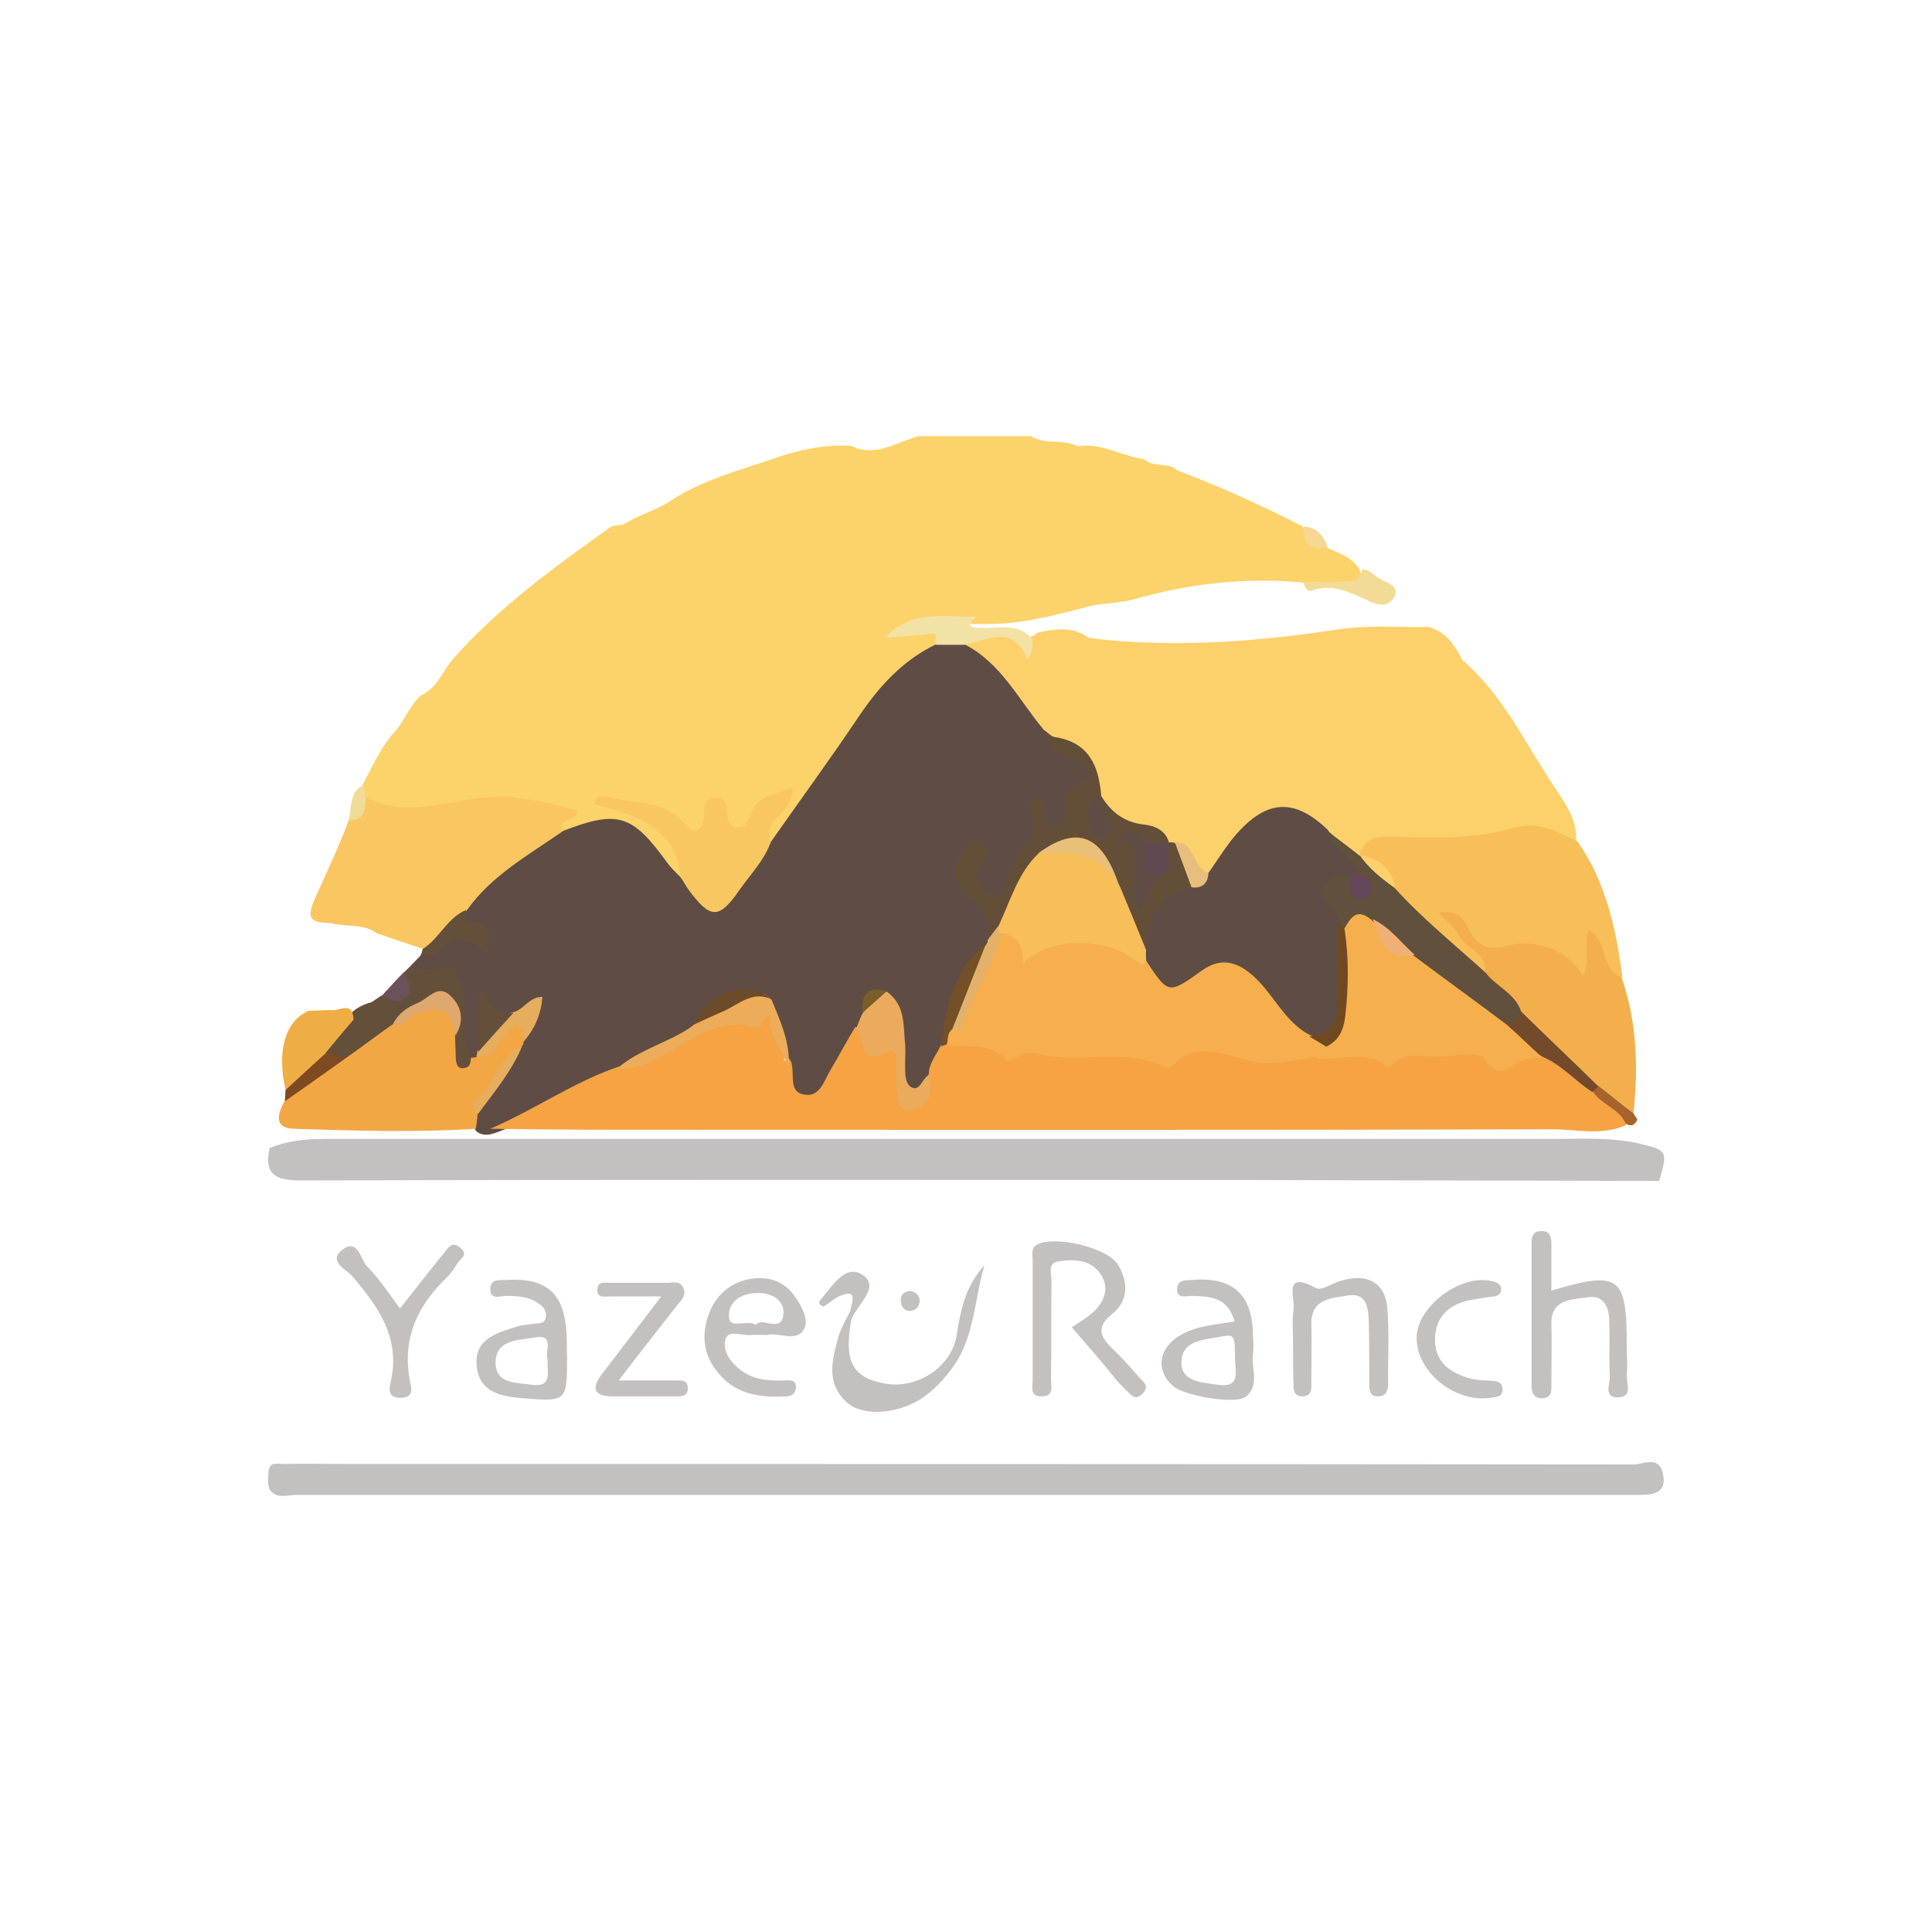 <?xml version="1.0" encoding="utf-8"?>
<!-- Generator: Adobe Illustrator 23.0.5, SVG Export Plug-In . SVG Version: 6.00 Build 0)  -->
<svg version="1.1" id="Layer_1" xmlns="http://www.w3.org/2000/svg" xmlns:xlink="http://www.w3.org/1999/xlink" x="0px" y="0px"
	 viewBox="0 0 400 400" style="enable-background:new 0 0 400 400;" xml:space="preserve">
<style type="text/css">
	.st0{fill:#FCD26A;}
	.st1{fill:#5F4C45;}
	.st2{fill:#FCD16B;}
	.st3{fill:#C2C1C0;}
	.st4{fill:#F9C661;}
	.st5{fill:#F8BE58;}
	.st6{fill:#F2AF4C;}
	.st7{fill:#644F3B;}
	.st8{fill:#EFAD45;}
	.st9{fill:#F2DC95;}
	.st10{fill:#6B515A;}
	.st11{fill:#A6632D;}
	.st12{fill:#F0DB99;}
	.st13{fill:#F5D892;}
	.st14{fill:#F9C761;}
	.st15{fill:#F2E2A5;}
	.st16{fill:#F5A343;}
	.st17{fill:#F3A644;}
	.st18{fill:#634E38;}
	.st19{fill:#EBAB5D;}
	.st20{fill:#EDAC59;}
	.st21{fill:#E6AD5C;}
	.st22{fill:#E3B26A;}
	.st23{fill:#745027;}
	.st24{fill:#6C4B29;}
	.st25{fill:#795E29;}
	.st26{fill:#61503B;}
	.st27{fill:#E7BE7C;}
	.st28{fill:#7E4A22;}
	.st29{fill:#734A2A;}
	.st30{fill:#DEA86E;}
	.st31{fill:#F6AF4C;}
	.st32{fill:#F5AF4C;}
	.st33{fill:#F7BE59;}
	.st34{fill:#E8C07A;}
	.st35{fill:#604950;}
	.st36{fill:#6F4A21;}
	.st37{fill:#64475B;}
	.st38{fill:#EFB075;}
</style>
<g>
	<path class="st0" d="M87.1,144c3.4-1.5,4.5-5,6.7-7.6c9.5-10.7,21-19,32.5-27.2c0.7-0.5,1.9-0.4,2.8-0.6c2.9-1.9,6.4-2.8,9.4-4.7
		c6.7-4.5,14.3-6.4,21.8-9c5.2-1.8,10.3-2.9,15.8-2.6c5.2,2.5,9.5-0.8,14.1-2c7.7,0,15.6,0,23.3,0c2.9,1.9,6.6,0.5,9.6,2.1
		c4.9-0.8,9.1,2,13.8,2.7c2,1.8,5,0.5,6.9,2.3c8.9,3.4,17.6,7.3,25.9,11.6c1.2,2.1,2.7,3.6,4.9,4.3c2.5,1.3,5.4,1.9,6.9,4.7
		c1.1,2.8-0.8,3.8-2.9,3.4c-3-0.6-6.2,0.5-9-0.8c-11.7-1.1-23.2,0.2-34.6,3.4c-2.8,0.8-5.7,0.9-8.6,1.3c-7.6,2-15.2,4.1-23.3,3.9
		c-5.2,0-10.3-0.7-16.1,0.9c0.6-0.1,0.6,0.1,0.7,0.1c2.6,0.4,7.5-3,6.1,3.8c-13.7,8.6-19.5,23.8-29.3,35.6c-1.6,1.9-2.5,4.5-5.2,5.3
		c-4.2-3.6,0.9-5.5,1.4-8.6c-2-0.6-2.9,1.1-3.9,2.1c-4.7,5.4-4.9,5.4-9.1-0.2c-2.8,5.6-2.7,5.4-8.7,1.9c-3.4-2.1-7.7-2.1-10-3.4
		c6,1.5,10.2,5.2,12.5,11.7c0.5,1.4,1.4,3-0.9,3.8c-2.9-0.2-4.2-2.6-5.6-4.6c-3.8-5.6-8.6-7.5-14.9-5.2c-1.3,0.5-2.6,0.7-4,0.5
		c-3-0.5,1.2-4-1.8-4.5c-3.3-0.6-6.4-2.2-9.7-1.6c-6.3,1.1-12.9-0.4-19.1,2.1c-4.7,1.9-7.7-1.3-10.9-3.8c-0.4-0.8-0.2-1.6,0.4-2.5
		c2.2-4,3.9-8.2,7.1-11.5C84,148.5,85,146,87.1,144z"/>
	<path class="st1" d="M159.6,174.3c6.1-8.7,12.4-17.3,18.3-26.1c4.2-6.2,9.1-11.6,16.1-14.9c1.5-1.3,3.3-1.5,5.2-1.1
		c8.9,3.3,12.9,11.4,18.2,18.2c1.3,3.2,3.9,4.7,6.7,6.2c2.2,1.2,3.5,3.6,1.9,5.2c-2.6,2.3-4,4.9-5,8.1c-0.4,1.1-1.4,1.9-2.6,2.2
		c-1.9,0.6-6.8,5.2-7.5,7.4c-1.1,3.3-1.5,7.9-6.3,6.6c-4.5-1.3-3.9-5.5-2.7-9.4c-3,3.3-2.5,6,0.6,8.6c2.8,2.3,3.9,5.3,3,8.9
		c-0.1,0.6-0.4,1.1-0.7,1.5c-5.5,5.7-7.3,13-8.7,20.5c-0.6,2.2-1.6,4.3-2.7,6.3c-1.3,1.6-2.2,4.2-4.7,3.5c-2.7-0.7-2.6-3.6-2.8-5.9
		c-0.6-4.7,0.9-9.8-3.2-13.6c-2.9-0.8-2.6,1.5-3,3c-0.4,1.4-0.9,2.7-1.5,4c-1.9,3.4-3.5,6.8-5.6,10.1c-1.3,2.1-2.7,4.5-5.7,4
		c-3-0.6-3.5-3.2-3.8-5.7c-0.1-0.9-0.2-1.9-0.6-2.8c-1.1-3.8-2.1-7.6-3.9-11.1c-4.9-2.9-9-1.8-14.2,4.5c-4.6,4.5-11,5.9-16.1,9.5
		c-7.3,2.7-13.5,7.4-20.6,10.4c-2.1,0.9-4.2,2-6.4,2.5c-0.9,0.1-1.8,0-2.6-0.6c-0.8-0.9-0.9-2.1-0.7-3.3c2-5.5,6.8-9.3,8.8-14.8
		c0.2-0.5,0.5-0.9,0.7-1.4c0.8-1.6,1.9-3.2,2.7-5.5c-1.8,0.5-3,1.5-4.7,1.4c-1.8,0.1-3.4-0.1-5.4-2c0.2,3.4-0.1,6.3-0.7,9.1
		c-0.1,0.6-0.5,1.1-0.8,1.4c-0.6,0.2-1.1,0.2-1.6,0.1c-2.2-1.3-1.9-3.6-2-5.6c-0.1-1.5,0.1-3-0.1-4.6c-0.6-4-0.5-8.6-6.8-7
		c-1.3,0.4-2.6-0.6-3.3-1.9c0.7-0.8,1.5-1.5,2.2-2.3c1.4-1.4,3.5-1.8,4.8-3.2c2.2-2.5,4.6-2.5,7.3-0.5c-0.8-2.2-3.9-2.8-3.3-5.5
		c4.6-8.3,11.7-13.5,20.6-16.6c11.6-4.5,14.5-3.5,21.8,6.6c0.8,1.1,1.8,2,2.7,2.9c8,6.2,7.9,6.1,14.1-2.1
		C156.3,177.6,157.5,175.5,159.6,174.3z"/>
	<path class="st2" d="M216.1,151.1c-5.2-6.2-8.8-13.8-16.4-17.7c2.9-3.5,6.9-3.2,10.5-2c1.9,0.6,3.2,0.9,4.6-0.4
		c3.6-0.8,7.3-1.4,10.7,1.1c17.3,2.1,34.5,0.8,51.6-1.8c6.1-0.9,12.4-0.4,18.6-0.5c3.6,0.9,5.5,3.8,7.1,6.9
		c8.2,7,12.8,16.8,18.6,25.6c2.3,3.6,5.3,7.1,4.9,12c-0.6,0.6-1.4,1.1-2.1,0.6c-6.1-3.9-12.3-1.5-18.5-0.6
		c-4.7,0.7-9.3,0.5-13.9,0.5c-3.3,0-6.6,0.1-9.5,2c-3.9,1.2-5.6-2.3-8.2-3.9c-6.8-5.7-11.5-5.4-17.3,1.1c-2.1,2.2-3,5.4-6.1,6.8
		c-3.9,0.6-4.7-3.3-7.1-4.8c-0.5-0.1-0.9-0.4-1.4-0.6c-0.5-0.2-0.9-0.5-1.3-0.8c-1.6-1.6-3.9-2.2-6.1-2.8c-3.3-0.8-5.9-2.7-7.3-5.9
		c-0.2-0.5-0.5-0.9-0.6-1.5c0.4-4.8-1.8-8.1-6.2-9.6C218.5,153.9,217.3,152.6,216.1,151.1z"/>
	<path class="st3" d="M343.5,244.5c-28.5-0.1-57-0.1-85.3-0.2c-65.3,0-130.6-0.1-196,0.1c-5.4,0-7.5-1.4-6.4-6.7
		c3.6-1.5,7.4-1.9,11.4-1.9c84.9,0,169.7,0,254.7,0c6,0,12-0.4,18.1,1.1C345,238.2,345.4,238.3,343.5,244.5z"/>
	<path class="st3" d="M199.7,309.5c-46.1,0-92.1,0-138.2,0c-1.9,0-4.1,0.9-5.5-0.9c-0.7-0.9-0.5-2.6-0.4-4c0.2-2.1,2-1.5,3.2-1.5
		c4.1-0.1,8.2,0,12.3,0c89.1,0,178,0,267.1,0.1c2,0,5-1.8,6,1.5c0.9,3.6-0.6,4.8-4.6,4.8C293,309.5,246.3,309.5,199.7,309.5
		L199.7,309.5z"/>
	<path class="st4" d="M116.5,172.1c-7,4.9-14.7,9.1-19.8,16.3c-2.5,3.3-4.2,7.5-9,8.1c-3.3-1.1-6.6-2.2-9.7-3.3
		c-2.9-2.1-6.4-1.2-9.6-2.1c-4.1-0.1-5.2-0.8-3-5.5c2.3-5.2,4.8-10.4,6.8-15.8c1.9-1.1,2-3.4,3.6-4.7c9.5,5,19-0.6,28.6-0.1
		c5.4,0.2,10.3,1.6,15.2,2.8C119.5,170.6,115.2,168.9,116.5,172.1z"/>
	<path class="st5" d="M281.5,177c0.7-2.8,2.8-3.8,5.3-3.8c8.6,0.1,17.5,0.8,25.7-1.6c5.9-1.8,9.6,0.5,14.1,2.6
		c5.9,8.4,8,18.2,9.3,28.1c-5.3,0.9-3.5-4.3-5.7-6c0,1.3,0.2,3-0.5,4.6c-0.9,2.1-2.6,2.8-3.9,0.7c-2.9-4.7-7.5-5-11.8-4.5
		c-5.4,0.7-9.1-0.5-11.3-5.5c0.2,4.1,6.7,4.2,5.5,9.3c-1.1,1.3-2.3,0.7-3,0c-5.5-5.7-12.7-9.7-17.1-16.4c-0.7-3-3-4.7-5.4-6.3
		C282.1,177.8,281.7,177.5,281.5,177z"/>
	<path class="st6" d="M307.5,201.3c0.4-4.1-4.1-4.8-5.5-7.7c-0.7-1.5-2.3-2.7-4.1-4.6c3.9-0.8,5.2,1.2,6.1,3.3
		c1.8,3.4,3.9,4.7,8,3.5c6.4-1.6,13,1.2,15.7,6.4c1.6-3.3,0.2-6.4,1.2-9.6c4.2,2.1,2.3,8.1,6.8,9.7c3.2,9.1,3.5,18.6,2.5,28.1
		c-4.2,0.9-5.2-3.5-8-4.8c-5.6-5.2-11.4-10.1-16.4-15.8C312.8,206.3,307.5,205.7,307.5,201.3z"/>
	<path class="st3" d="M321.2,267.2c14.2-4.2,15.6-3,15.6,11.5c0,2,0.2,3.9,0,5.9c-0.2,1.6,1.4,4.5-1.6,4.7c-3.4,0.2-1.8-2.8-1.9-4.3
		c-0.2-3.6,0-7.4-0.1-11.1c0-3-0.9-5.9-4.6-5.3c-3,0.5-7.5,0.2-7.4,5.5c0.1,4.2,0,8.6,0,12.8c0,1.2,0,2.3-1.6,2.6
		c-1.8,0.1-2.5-0.8-2.5-2.5c0-10,0-19.8,0-29.8c0-1.4,0.5-2.3,1.9-2.3c1.9-0.1,2.2,1.1,2.2,2.7C321.2,260.4,321.2,263.5,321.2,267.2
		z"/>
	<path class="st3" d="M221.9,274.8c1.9-1.3,3.6-2.2,4.9-3.6c2.2-2.3,2.9-5.2,0.7-7.9c-2.2-2.7-5.6-2.6-8.6-2.1c-2,0.4-1.2,2.6-1.2,4
		c-0.1,6.8,0,13.6-0.1,20.4c0,1.4,0.7,3.4-1.8,3.5c-2.7,0.1-2-1.9-2-3.3c0-8.3,0-16.8,0-25.1c0-1.1-0.4-2.3,0.9-3
		c3.6-2,14.7,0.6,16.8,4.2c2.1,3.5,2.2,7.4-1.2,10.1c-3.5,2.8-2.5,4.8,0.1,7.3c2,1.9,3.8,4,5.6,6c0.9,0.9,2,1.8,0.5,3.3
		c-1.6,1.5-2.3,0.1-3.3-0.7c-0.7-0.7-1.4-1.4-2-2.1C228.2,282,225,278.4,221.9,274.8z"/>
	<path class="st3" d="M267.7,277.1c0-2-0.2-4,0.1-5.9c0.4-2.5-2.3-8.3,4.7-4.5c1.2,0.6,3.5-1.2,5.4-1.6c5.2-1.5,8.9,0.5,9.3,5.6
		c0.5,5.3,0.1,10.5,0.2,15.8c0,1.5-0.5,2.7-2.3,2.6c-1.6-0.1-1.6-1.5-1.6-2.6c0-4.3,0-8.6-0.1-12.9c-0.1-2.9-0.5-6-4.3-5.4
		c-3.4,0.6-7.7,0.6-7.6,6c0.1,4.1,0,8.2,0,12.3c0,1.2,0.1,2.3-1.6,2.6c-2,0.1-2.1-1.2-2.1-2.7C267.7,283.5,267.7,280.3,267.7,277.1z
		"/>
	<path class="st3" d="M82.8,270.9c3.4-4.2,6.3-8.1,9.4-11.8c0.9-1.3,1.8-2,3.3-0.6c1.4,1.4-0.1,2-0.6,2.8c-0.8,1.2-1.5,2.3-2.5,3.3
		c-5.9,5.7-9.1,12.3-7.6,20.9c0.2,1.4,1.3,3.9-1.9,3.9c-3,0-2.2-2.3-1.9-3.8c1.8-8.9-2.8-15.2-8.1-21.4c-1.2-1.4-5-3-2.1-5.4
		c3.3-2.6,3.8,1.9,5.2,3.4C78.4,264.6,80.4,267.6,82.8,270.9z"/>
	<path class="st3" d="M176.3,273c-1.6,8.6,0,12.1,6.6,13.4c6.8,1.4,14.2-3.3,15.2-10.1c0.8-5.3,1.9-10.2,5.7-14.3
		c-1.9,6.4-2,13.5-5.5,19.5c-1.9,3-4.1,5.6-7,7.7c-4.9,3.5-12.4,4.2-15.8,1.3c-4.7-4.1-3.2-9.1-1.8-14.1c0.6-1.8,1.6-3.5,2.5-5.2
		C176.7,271.7,176.8,272.3,176.3,273z"/>
	<path class="st7" d="M84.8,200.2c2.5,0.9,4.8,0.5,7.4,0.1c2.9-0.4,1.6,0.6,2.9,3c2.7,5.2-0.2,10.8,2.5,15.6
		c0.9,1.2,0.7,2.1-0.6,2.7c-1.2,0.6-2.2,0.4-3-0.7c-1.2-1.4-1.2-3.2-1.1-4.9c0.1-0.7,0.2-1.5,0.5-2.2c0.6-2.1,0.9-4.5-0.9-6
		c-2.1-1.6-4,0.5-5.9,1.3c-1.9,0.7-3.2,2.1-4.6,3.5c-3,2.9-6,6-10.2,7.3c-1.9,0.2-3.4-0.1-4.7-1.6c-0.2-3.9,3.2-5.4,5-8
		c1.3-1.4,2.9-2.3,4.8-2.8c0.7-0.5,1.4-0.9,2.1-1.4c2.8-0.2,4.5-1.6,4.5-4.7C84,201.1,84.3,200.6,84.8,200.2z"/>
	<path class="st3" d="M128.1,285.8c4.8,0,8.6,0,12.2,0c1.1,0,2,0.1,2.1,1.4c0.1,1.6-0.8,1.9-2.1,1.9c-4.5,0-8.9,0-13.5,0
		c-4,0-4.3-1.8-2.2-4.6c3.9-5,7.7-10.1,12.3-16.1c-4.1,0-7.1,0-10.3,0c-1.3,0-3.2,0.5-2.9-1.6c0.1-1.6,1.8-1.2,2.8-1.2
		c3.9,0,7.7,0,11.7,0c1.1,0,2.5-0.5,3.2,0.9c0.8,1.5-0.2,2.6-1.1,3.6C136.4,275.1,132.6,279.9,128.1,285.8z"/>
	<path class="st3" d="M293.3,276.9c0.1-6.7,9.8-13.6,16.1-11.5c0.8,0.2,1.4,0.7,1.4,1.5c0,0.9-0.5,1.3-1.4,1.5
		c-1.8,0.2-3.5,0.5-5.2,0.8c-4.2,0.9-7,3.4-7.1,8c-0.1,4.7,3,6.9,6.9,8.1c1.6,0.5,3.4,0.5,5.2,0.6c1.1,0.1,1.9,0.5,1.9,1.8
		c0,1.2-0.8,1.5-1.9,1.6C301.6,290.8,293.2,284.2,293.3,276.9z"/>
	<path class="st8" d="M73.2,211.1c-1.9,2.2-3.9,4.6-5.7,6.8c-1.4,4.1-3.5,7.5-8.4,7.7c-1.8-8-0.1-14.1,4.7-16.3
		c1.5-0.1,3-0.1,4.6-0.2C70,209.6,73,206.9,73.2,211.1z"/>
	<path class="st9" d="M269.9,120.5c2.7,0,5.4-0.1,8.2-0.1c1.9,0,3.5-0.1,3.9-2.5c1.5-0.1,2.3,1.1,3.5,1.8c1.6,1.1,4.8,1.5,2.9,4.3
		c-1.3,2-3.8,1.1-5.7,0.1c-3.5-1.6-6.9-3.2-10.9-1.9C270.5,122.8,270.1,121.5,269.9,120.5z"/>
	<path class="st7" d="M87.5,196.5c3.5-2.2,5-6.4,9-8.1c0,0.9,0.1,2.5,1.1,2.5c4.6,0.2,3.8,3,3.2,6.8c-3.8-4.2-7.1-4-10.4-0.2
		c-0.6,0.6-2.2,0.2-3.4,0.4C87.3,197.4,87.4,197,87.5,196.5z"/>
	<path class="st3" d="M176.3,273c-0.1-0.6-0.2-1.3-0.2-1.9c0.4-1.8,1.4-4.3-2.2-2.8c-1.3,0.6-2.3,1.6-3.4,2.2
		c-1.3-0.5-0.9-1.1-0.6-1.4c2.5-2.9,5.2-7.7,8.9-5C182.1,266.5,177.6,270.1,176.3,273z"/>
	<path class="st10" d="M83.5,201.4c1.1,1.6,2.2,3.6,0.4,5.3c-1.5,1.3-3.3,0.2-4.8-0.6C80.5,204.6,82,202.9,83.5,201.4z"/>
	<path class="st11" d="M330.9,224.8c2.5,1.9,4.8,3.9,7.3,5.7c0.2,0.5,0.6,0.8,0.8,1.3c-0.5,1.1-1.2,1.5-2.3,0.9
		c-2.9-1.5-5.9-3-7.3-6.3C329.5,225.7,330,225.1,330.9,224.8z"/>
	<path class="st12" d="M75.7,165.1c-0.1,2.3,0,4.9-3.6,4.7c0.9-2.5,0-5.9,3.3-7.3C75.4,163.3,75.5,164.3,75.7,165.1z"/>
	<path class="st3" d="M188.6,267.3c1.1,0.3,1.8,0.9,1.8,2.1c-0.1,1.3-0.9,1.9-1.9,2c-1.4,0.1-2.1-1.1-2-2.5
		C186.5,267.9,187.5,267.3,188.6,267.3z"/>
	<path class="st13" d="M274.9,113.3c-3.6,0.8-5.3-0.6-4.9-4.3C272.7,109.2,274,110.9,274.9,113.3z"/>
	<path class="st14" d="M159.6,174.3c-1.4,3.9-4.3,6.8-6.6,10.1c-4.1,5.9-5.9,5.9-10.3,0c-0.7-0.9-1.2-2-1.9-2.9
		c-0.5-7.9-5.5-12.1-17.8-15c0.4-2.1,2.1-1.6,3.2-1.4c5.5,1.3,11.6,0.6,15.8,5.7c1.8,2.2,3.4,1.2,3.8-1.6c0.1-1.6-0.5-3.9,2.2-4
		c2.7-0.2,2.3,2,2.6,3.6c0.1,1.2,0.5,2.5,2,2.5c1.2,0,2.2-0.7,2.6-2c1.1-4.9,5.4-4.6,8.8-6.3C164.9,168,157.7,169.4,159.6,174.3z"/>
	<path class="st15" d="M202.1,127.7c-1.3,1.3-2.2,2.2,0.8,2.3c3.8,0.2,7.9-1.2,10.9,2.3c-0.1,1.3,0.2,2.7-1.1,4.2
		c-2.9-7.3-8.2-4-13.1-3c-1.9,0-3.8,0-5.6,0c-1.4-0.1,1.2-2.8-1.5-2.3c-2.8,0.5-5.6,0.5-9.3,0.8C189.1,126,195.8,127.8,202.1,127.7z
		"/>
	<path class="st16" d="M329.8,226c1.8,2.8,5.6,3.5,6.9,6.9c-4.9,2.3-10.3,0.9-15.4,0.9c-65.1,0.2-130.2,0.1-195.3,0.1
		c-8.2,0-16.4-0.1-24.5-0.2c8.9-3.8,17-9.5,26.1-12.7c3.8-1.1,7.3-2.7,10.4-4.8c6.1-4,12.9-5.5,19.8-7.1c1.5-0.4,2.3,0.4,2.3,1.6
		c0,2.9,2.5,5.3,2.3,8.2c0,0.2-0.1,0.5-0.1,0.6c0.9,0.4,0.1-0.9,0.8-0.8c0.2,0.5,0.7,0.9,0.8,1.5c0.6,2.3-0.6,5.9,2.5,6.4
		c3.3,0.7,4.2-2.8,5.5-5c1.8-3,3.4-6.1,5.2-9c2.3,0.9,3.3,4.5,6.8,3.5c1.8-0.5,2.1,1.3,2.1,2.7c0,0.9,0,2,0.2,2.9
		c0.6,1.9-0.7,5,2.1,5.5c3.3,0.6,2.8-3,4-4.8c0-2.3,1.6-4,2.5-6c0.5-0.4,1.1-0.6,1.5-0.7c4-1.1,7.4-0.2,11.4,0.8
		c4.7,1.3,10.3,0.7,15.5,0.7c5.4,0,10.9-0.6,16.2,1.3c0.9,0.4,2,0.5,2.8,0c6.8-3.3,13.5-1.1,20.2,0.4c3.3,0.7,6.3-1.8,9.7-1.2
		c10.9-0.4,21.9,0.1,32.8-0.7c0.4,0,0.9-0.2,1.2,0c4.2,3.5,8.7,0.9,13,0.5C324,218.8,327,222.3,329.8,226z"/>
	<path class="st17" d="M71.7,219c3.3-2.3,6.4-4.7,9.7-7c2.2-1.1,3.8-3.2,6.4-3.6c5.9-1.2,7.1,0,6.4,6.1c0.1,1.6,0.1,3.4,0.2,5
		c0.1,1.1,0.6,1.9,1.8,1.6c1.3-0.2,1.2-1.3,1.3-2.1c0.4,0,0.7-0.1,1.1-0.1c2.1-1.6,3.4-4.2,5.5-6c1.1-0.9,2.2-2,3.6-1.3
		c1.9,0.9,1.2,2.6,0.7,4.1c0,0.4-0.1,0.7-0.4,0.9c-3,4.6-7.5,8.4-9.1,13.9c-0.1,1.1-0.2,2.1-0.4,3.2c-12.5,0.8-25.1,0.4-37.6,0
		c-4.2-0.1-3.5-3-2-5.7C62.7,224.4,66.3,220.4,71.7,219z"/>
	<path class="st18" d="M216.1,151.1c0.8,0.5,1.5,1.4,2.3,1.5c7.1,1.1,9.1,6,9.6,12.2c-2,1.8-1.3,3.8-0.6,5.9
		c0.4-2.1-1.6-4.2,0.6-5.9c2,3.3,4.7,5.4,8.7,5.9c2.2,0.2,4.5,1.1,5.3,3.6c-1.2,1.2-2.6,1.4-4.1,1.1c-0.7-0.2-1.4-0.7-3-2.2
		c1.8,4.2,1.4,7.5,1.1,11.1c1.4-1.2,2.1-2.5,3-3.5c1.6-1.9,1.1-4.7,3-6.4c0.4,0,0.8,0,1.2,0.1c2.8,2.6,3.9,5.9,3.5,9.5
		c-4.5,3.3-7.5,7.6-9.4,12.9c-3.4-0.2-3.2-3.4-4-5.4c-0.9-2.2-1.6-4.7-2.7-6.9c-0.4-0.9-0.6-1.9-0.9-2.7c-3.2-7.4-6.7-8.4-13.9-4
		c-4,4.1-5.4,9.7-8.2,14.5c-0.8,1.2-1.4,2.5-3,2.3c0.2-3.6-0.6-6.6-4-9c-3.8-2.7-3.4-7.7-0.1-11c0.7-0.7,1.5-1.2,2.6-0.6
		c1.1,0.7,1.5,1.9,1.2,3c-0.4,1.3-1.4,2.3-1.9,3.5c-0.8,2.3,1.1,3.9,2.7,4.6c1.8,0.8,3.3-1.3,3.4-2.2c0.4-3.8,1.9-6.3,4.8-8.7
		c0.9-0.8,0.4-3.6,0.4-5.6c0-1.2-1.6-2.8,0.6-3.3c2-0.4,1.8,1.6,1.9,2.9c0.1,0.9,0.2,1.9,0.4,2.8c2.5,0.2,4-1.5,4-2.7
		c-0.2-3.5,0-5.9,4.3-6.7c1.4-0.2,0.9-2.8-1.3-3.8C220.1,156.6,217,155,216.1,151.1z"/>
	<path class="st19" d="M192.5,222.5c0,1.4,0.2,2.8,0,4.1c-0.5,2.2-2.9,3-4.3,3.3c-2,0.4-2.2-2.2-2.5-3.9c-0.2-1.8-0.1-3.5-0.1-5.3
		c0-2.3,0.5-4-3.4-2.3c-4.1,1.8-3.2-3.6-4.9-5.6c0.5-1.1,0.8-2.1,1.3-3c1.2-2,2.3-4.1,5-4.5c3.9,2.8,3.4,7,3.8,11c0.1,1.3,0,2.7,0,4
		c0,1.8-0.1,4,1.3,4.8C190.6,226.1,190.9,223,192.5,222.5z"/>
	<path class="st20" d="M163.3,218.9c0,1.2,0,2.2,0,3.4c-0.1-4.3-4.8-7.3-3.6-12c-2.3-0.2-1.5,2.9-3.3,2.5c-8.8-2.7-14.7,4-21.6,7
		c-2.5,1.1-4.6,1.6-7.1,1.5c4.6-4.1,10.8-5.4,15.7-8.9c2.7-3.2,6.6-4.3,10.2-6c2-0.9,4.5-1.6,6.2,0.7
		C161.3,210.8,163.1,214.7,163.3,218.9z"/>
	<path class="st21" d="M108.4,215.7c-0.4-2-0.1-4.9-3.4-1.8c-1.9,1.9-2.8,5.3-6.4,4.9c0.1-0.4,0.2-0.7,0.2-1.1
		c1.8-3.4,3.3-6.8,7.3-8.1c2.3-0.4,3.3-3.2,6.2-3.2C112,210.1,110.7,213,108.4,215.7z"/>
	<path class="st22" d="M204.5,194.6c0.7-0.9,1.4-1.9,2.1-2.8c0.6,0.4,0.9,0.9,1.2,1.5c0.8,4.7-2.3,8.1-3.9,12c-0.9,2.3-2,4.7-2.9,7
		c-0.7,2-1.9,3.8-4.1,1.3c0.8-6.7,3.2-12.8,7.4-18.2C204.4,195.2,204.5,195,204.5,194.6z"/>
	<path class="st7" d="M106.3,209.7c-2.5,2.7-4.9,5.4-7.3,8.1c0-4.1,0-8.1,0-12.2c0.5-0.2,0.9-0.4,1.3-0.6
		C101.2,208.3,102.9,210.3,106.3,209.7z"/>
	<path class="st23" d="M204.1,195.5c-2.3,5.9-4.6,11.6-6.9,17.5c-0.7,0.9,0.4,2.7-1.4,3.3c-0.4,0.1-0.6,0.2-0.9,0.4
		C195.8,208.6,197.3,200.8,204.1,195.5z"/>
	<path class="st24" d="M159.8,206.9c-4-1.9-6.9,1.1-10.1,2.5c-2.1,0.9-4.2,1.9-6.2,2.8C146.9,205.3,155,202.7,159.8,206.9z"/>
	<path class="st21" d="M99,230.6c-0.9-0.5-1.6-2-1.2-2.3c4.6-2.9,4.9-9.5,10.3-11.7C105.9,221.9,102.3,226.1,99,230.6z"/>
	<path class="st25" d="M183.6,205.2c-1.6,1.5-3.3,2.9-5,4.5C178.2,205.9,179.6,204.1,183.6,205.2z"/>
	<path class="st1" d="M237.2,196.7c0.1-7,4-12.3,9.5-13c0.9-1.3,1.9-2.6,3.5-3c2.1-2.9,4-6.2,6.6-8.9c6.1-6.4,11.6-6.2,18.1,0
		c1.3,2.2,3.3,3.8,5.3,5.3c1.3,1.1,2.9,2.1,2.1,4.3c-0.6,0.7-1.3,1.1-2.2,1.2c-3.8,0.4-6.1,1.5-2.7,5.5c0.9,1.2,1.3,2.7,1.4,4.2
		c0.1,5,0.1,10,0,15c-0.1,4.1-1.6,7-6,8.1c-2.8,0.4-4.6-1.4-6.4-3.3c-2.8-2.9-4.9-6.4-8.1-9c-2.8-2.3-5.6-2.9-8.9-0.6
		c-6.8,4.7-8.6,4.1-12.8-3.4C236.4,198.2,236.5,197.4,237.2,196.7z"/>
	<path class="st26" d="M281.7,181.4c-1.1-4.1-6.3-5.2-7-9.5c2.2,1.8,4.5,3.4,6.7,5.2l0.1-0.1c3,1.6,5.4,4.1,7.3,6.9
		c5.7,6.3,12.4,11.7,18.8,17.5c2.1,2.8,6,4.2,7.3,7.9c0.7,1.8,0.4,2.9-1.5,3.5c-3.6,0.1-5.9-2.6-8.6-4.5c-4.2-3-8.1-6.6-12.4-9.5
		c-2.9-2.1-4.9-5.4-8.3-7c-1.9-0.9-3.4,0.1-5.2,0.6c-0.9,0-1.2-0.9-1.6-1.5c-0.2-0.7-0.5-1.5-0.9-2.1c-1.2-1.4-3.4-2.7-2.6-4.7
		c0.9-2.5,3.3-3,5.9-2.6c0.7,0.6,1.1,1.9,2,1.8C282.3,183.1,281.7,182.1,281.7,181.4z"/>
	<path class="st27" d="M250.2,180.7c-0.1,2.2-1.3,3.3-3.5,3c-1.2-3.2-2.3-6.2-3.5-9.4C247.6,174.2,246.8,179.8,250.2,180.7z"/>
	<path class="st28" d="M71.7,219c-4.2,3-8.4,6-12.7,9c0-0.8,0.1-1.5,0.1-2.3c2.8-2.6,5.6-5.2,8.4-7.7
		C68.9,218.3,70.3,218.6,71.7,219z"/>
	<path class="st2" d="M288.7,183.8c-2.8-2-5.4-4.1-7.3-6.9C285.2,177.8,288.3,179.5,288.7,183.8z"/>
	<path class="st29" d="M312.1,212c1.8-0.1,2.5-1.2,2.6-2.8c5.4,5.3,10.8,10.4,16.2,15.7c-0.4,0.4-0.8,0.8-1.2,1.2
		c-3.5-2.2-6.3-5.6-10.3-7.3C316.5,217.1,312.8,216.2,312.1,212z"/>
	<path class="st3" d="M117.3,276c-0.5-8.2-4.1-11.5-12.3-11c-1.5,0.1-3.5-0.4-3.5,2c0.1,2.2,2,1.3,3.2,1.3c2.3,0,4.7,0.1,6.7,1.5
		c1.1,0.7,1.8,1.6,1.6,2.9c-0.2,1.6-1.8,1.2-2.7,1.4c-1.2,0.2-2.3,0.2-3.4,0.6c-4.2,1.3-8.8,2.6-8.2,8.2c0.6,5.5,5.2,6.2,9.6,6.6
		c9.1,0.7,9.1,0.7,9.1-8.7C117.3,279.1,117.4,277.6,117.3,276z M110.1,286.7c-3.2-0.5-7.4-0.1-7.5-4.5c0-5,4.9-4.7,8.2-5.3
		c4.3-0.7,1.8,3.2,2.6,4.6C113.2,284,114.5,287.3,110.1,286.7z"/>
	<path class="st3" d="M259.4,280.4c0.2-1.3,0.1-2.7,0-4.1c-0.1-8.3-4.2-12-12.5-11.3c-1.4,0.1-3-0.2-3.2,1.8c-0.1,2.2,1.9,1.5,3,1.5
		c3.8,0.1,7.5,0.2,8.9,5.3c-4.2,0.7-8,0.9-11.3,2.9c-4.6,2.7-5,7.4-1.4,10.5c2.3,2,13.1,3.9,15.1,2.1
		C260.9,286.7,259,283.3,259.4,280.4z M252.1,286.7c-3.3-0.5-7.6-0.6-7.5-4.7c0.1-4.7,5-4.6,8.4-5.3c2.6-0.5,2.7-0.1,2.7,4.7
		C255.8,284.2,256.8,287.4,252.1,286.7z"/>
	<path class="st3" d="M164.5,268.3c-2.3-3.2-5.6-4.1-9.3-3.5c-3.6,0.7-6.4,2.8-8,6.2c-2.2,4.9-1.8,9.6,1.8,13.6
		c3.6,4.2,8.7,4.8,13.9,4.5c1.2-0.1,1.8-0.7,1.9-1.8c0-1.8-1.4-1.5-2.5-1.5c-3.2,0.1-6.2-0.1-8.9-2.1c-2.1-1.6-3.9-4-3.2-6.4
		c0.6-2.1,3.4-0.7,5.2-0.9c0.9-0.1,2,0,3.4,0c2.2-0.7,6,1.6,7.6-1.1C167.6,273.4,166,270.4,164.5,268.3z M162.2,272.1
		c-0.5,4.1-4.3,0.4-5.7,2.2c-2.1-1.2-5.5,1.1-5.6-1.8c-0.1-3.2,2.9-4.9,6.2-4.8C159.7,267.7,162.5,269.2,162.2,272.1z"/>
	<path class="st30" d="M94.3,214.4c-0.5-5.4-4.1-6.9-9.1-3.9c-1.2,0.7-1.9,2.5-3.8,1.4c1.2-2.2,3-3.4,5.2-4.3
		c2.1-0.9,4.1-3.9,6.6-1.5C95.6,208.3,96.2,211.4,94.3,214.4z"/>
	<path class="st31" d="M237.3,198.9c4.6,7,4.6,7,11.6,2c4.2-3,8.3-1.9,12.9,3.6c2.9,3.5,5.2,7.6,9.4,9.8c1.3,0.7,3.2,0.4,3.9,2.2
		c0.1,1.9-1.9,1.4-2.7,2.3c-4.7,0.7-8.9,2.1-14.3,0.7c-4.1-1.1-10.5-4-15.2,1.1c-0.4,0.4-1.3,0.6-1.6,0.4
		c-8.4-4.3-17.7-0.6-26.4-2.8c-1.4-0.4-2.7-0.2-3.9,0.4c-0.8,0.5-2.5,1.3-2.6,1.1c-3.3-4.3-8.3-2.5-12.4-3.4c0.4-1.2,0-2.6,1.4-3.3
		c0.5,0.2,0.9,0.6,1.4,0.8c1.9-7.1,6.9-13.1,8.2-20.5c4.9-0.2,4.9-0.2,4.8,4.5C218.1,191.9,229.9,192.5,237.3,198.9z"/>
	<path class="st32" d="M272.3,219c0.8-0.8,1.5-1.6,2.3-2.3c4.6-6.4,3.4-13.8,3.4-21c0-1.1-0.9-2.2,0.2-3.2c1.3-2.3,2.6-4.7,5.7-2.1
		c2.7,2.7,4.2,6.8,8.7,7.4c6.4,4.8,12.9,9.5,19.3,14.3c2.5,2.2,4.9,4.6,7.4,6.8c-1.6,0.2-3.3,0.1-5,1.2c-2.2,1.3-4.5,3.2-7-0.9
		c-1.2-1.8-6.3-0.4-9.6-0.4c-3,0-6.7-1.1-9.4,1.6c-0.2,0.2-0.8,0.6-1.1,0.5C282.8,217.1,277.4,219.8,272.3,219z"/>
	<path class="st33" d="M237.3,198.9c-0.6,0.8-0.8,1.2-2,0.1c-6.3-5.2-18.2-5-23.4,0.4c-0.2-3.4-1.2-6.2-5-6.2
		c-0.1-0.5-0.1-0.9-0.2-1.4c2.5-5.3,4-11,8.3-15.1c10.3-2.8,11.4-2.3,16.9,6.9c1.8,4.3,3.6,8.7,5.4,13.1
		C237.2,197.4,237.3,198.2,237.3,198.9z"/>
	<path class="st1" d="M239.5,181.5c-1.1,2.1-2.2,4.3-3.4,6.7c-2.9-2.6-1.1-5.5-1.3-8.2c-0.1-2.7,0.7-5.6-3.8-6.6
		c2.9-1.2,5.2-2.5,6,1.2C238.9,176.4,238.9,179,239.5,181.5z"/>
	<path class="st34" d="M231.8,183.6c-3.6-7.3-10.1-7.4-16.9-6.9C223.1,170.7,228.2,172.8,231.8,183.6z"/>
	<path class="st35" d="M239.5,181.5c-4.2-1.2-1.6-4.7-2.3-7c1.6,0,3.2-0.1,4.8-0.1l0,0C241,176.7,243.9,180.3,239.5,181.5z"/>
	<path class="st1" d="M228,164.8c-0.4,1.9,0.2,3.3,1.3,4.8c1.2,1.5,0.5,3.3-1.1,3.8c-1.3,0.5-2.5-1.3-2.6-2.6
		C225.5,168.6,224.3,165.7,228,164.8L228,164.8z"/>
	<path class="st36" d="M278.4,192.5c0.9,6,0.8,12,0.1,18.1c-0.4,2.8-1.3,4.8-3.9,6.1c-1.2-0.7-2.3-1.4-3.5-2.1
		c4.2-0.6,6-2.9,5.9-7.1c-0.1-5.5,0-10.9,0-16.4C277.5,191.4,278,191.9,278.4,192.5z"/>
	<path class="st37" d="M281.7,181.4c2,0.4,2.6,1.5,2.1,3.4c-0.4,1.2-1.3,1.4-2.2,1.3c-3-0.4-1.9-2.8-2.1-4.6
		C280.2,181.4,281,181.4,281.7,181.4z"/>
	<path class="st38" d="M292.9,197.7c-6.3,1.6-7.1-3.3-8.7-7.4C287.7,191.9,290,195.1,292.9,197.7z"/>
</g>
</svg>
